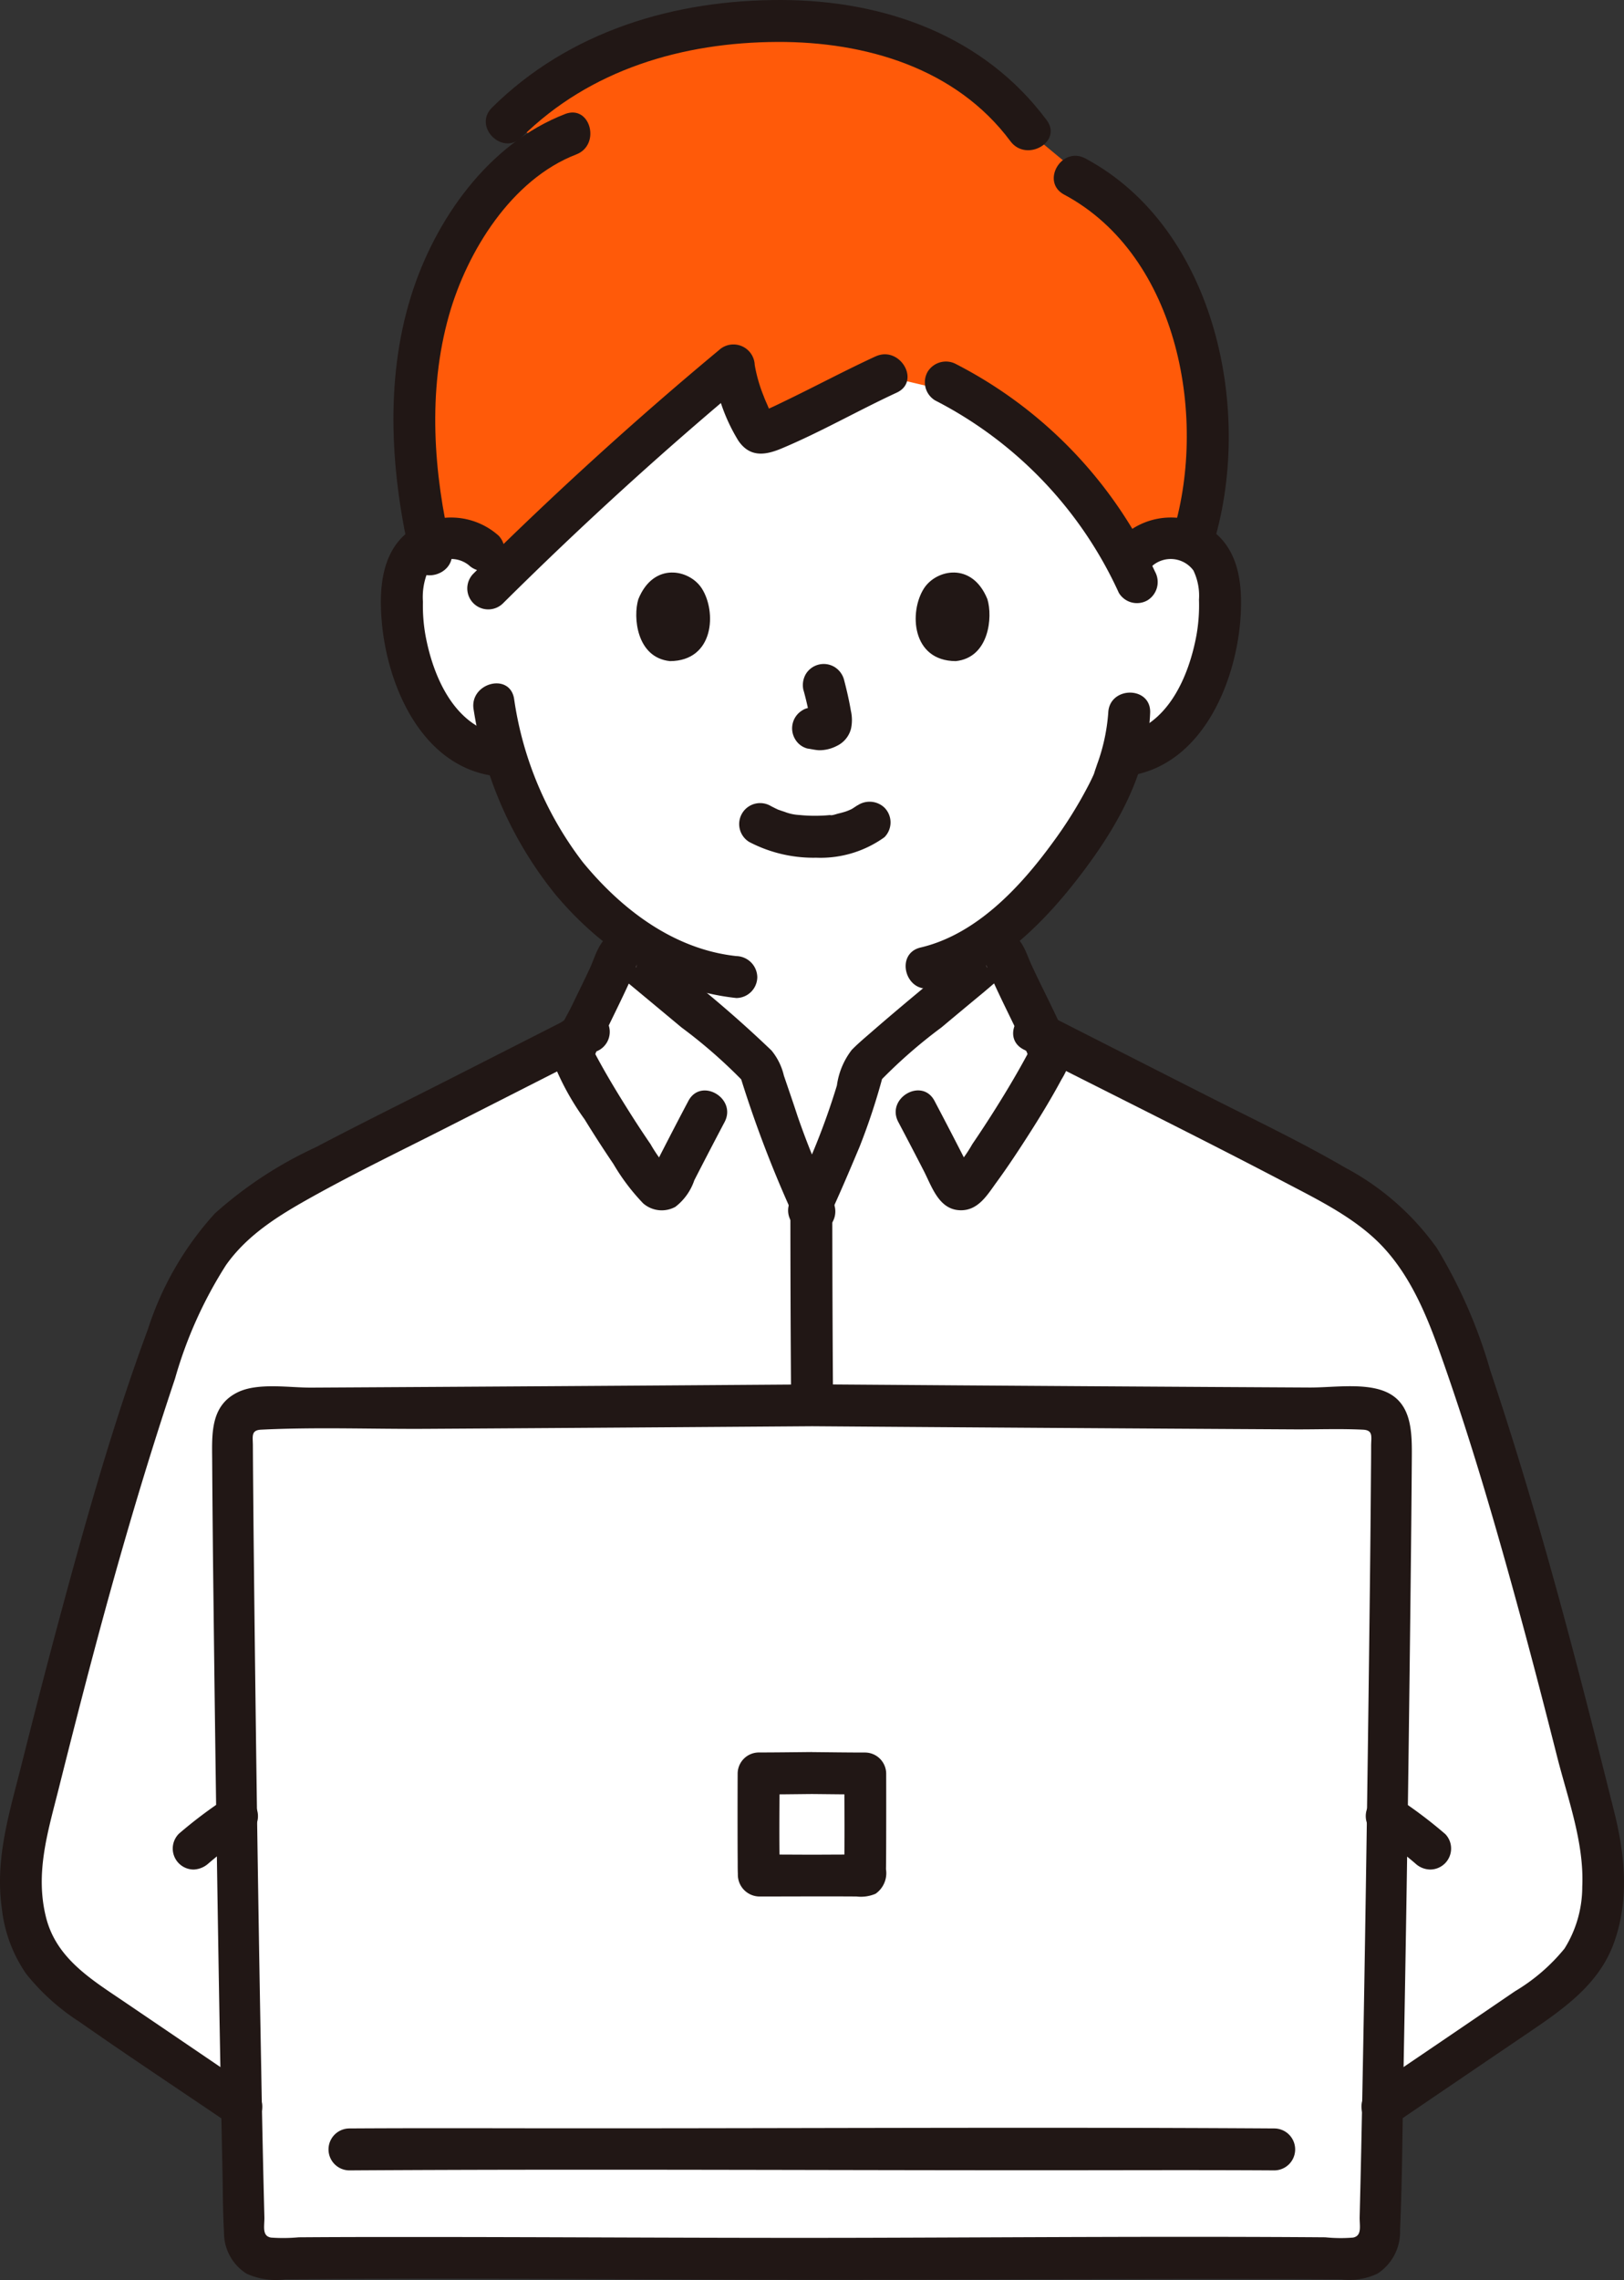 <?xml version="1.0" encoding="utf-8"?><svg xmlns="http://www.w3.org/2000/svg" width="124.001" height="174" viewBox="0 0 124.001 174"><rect x="0" y="0" width="124.001" height="174" fill="#333333" stroke="none"/><g transform="translate(-325.215 -63.909)"><path d="M411.718,106.953a3.559,3.559,0,0,1,2.931-.894,3.45,3.45,0,0,1,2.488,1.723,5.3,5.3,0,0,1,.512,2.051,15.837,15.837,0,0,1-1.495,8.1,9.665,9.665,0,0,1-2.409,3.3,6.047,6.047,0,0,1-2.872,1.35l-.491.079c-.236.92-.5,1.694-.63,2.1-.844,2.389-5.607,10.711-11.576,13.625.365,1.893.137,3.633,2.641,4.576.158.059,1.4,15.962-14.236,15.962s-13.51-15.9-13.352-15.962c2.42-.911,2.289-2.955,2.606-4.762a21.861,21.861,0,0,1-6.753-5.808,26.4,26.4,0,0,1-4.751-9.665l-.935-.15a6.047,6.047,0,0,1-2.872-1.35,9.665,9.665,0,0,1-2.409-3.3,15.837,15.837,0,0,1-1.495-8.1,5.3,5.3,0,0,1,.512-2.051,3.45,3.45,0,0,1,2.488-1.723,3.56,3.56,0,0,1,2.931.894s2.853-21.215,24.6-21.215C412.023,85.738,411.718,106.953,411.718,106.953Z" transform="translate(0.001)" fill="#fff"/><path d="M349.74,233.226l-17.146-11.9c-1.987-1.379-4.082-2.89-4.976-5.168a14.376,14.376,0,0,1-.49-8.058c3.047-12.453,5.762-23.4,9.767-35.569,1.3-3.951,2.741-8.035,5.659-10.949,1.933-1.932,5.942-4.074,8.352-5.325l18.355-9.528a1.364,1.364,0,0,1-.13-.346c-.036-.6,2.491-5.352,3.309-7.512.055-.144.127-.306.272-.35s.315.07.441.18c1.4,1.229,9.092,7.627,9.917,8.66.284.976.773,2.265,1.6,4.911.666,1.611,1.86,4.612,2.5,6.02.919-1.969,2.118-4.876,3.068-7.214.459-1.429.829-3.029,1.029-3.717.825-1.033,8.518-7.431,9.917-8.66.125-.11.282-.228.441-.18s.217.206.272.35c.818,2.16,3.344,6.915,3.309,7.512l-.263.237,18.565,9.637c2.41,1.251,6.42,3.393,8.352,5.325,2.917,2.914,4.359,7,5.659,10.949,4.005,12.167,6.72,23.116,9.767,35.569a14.376,14.376,0,0,1-.49,8.058c-.894,2.278-2.988,3.789-4.976,5.168q-8.572,5.952-17.146,11.9Z" transform="translate(0 -4.077)" fill="#fff"/><path d="M387.207,175.237c-18.045.134-36,.242-42.38.264A1.861,1.861,0,0,0,343,177.394v.006c.037,10.662.537,47.563.917,61.127a1.861,1.861,0,0,0,1.867,1.834c5.763-.091,23.61-.035,41.423.028,17.813-.063,35.657-.119,41.423-.028a1.861,1.861,0,0,0,1.867-1.834c.381-13.564.88-50.465.917-61.127a1.86,1.86,0,0,0-1.819-1.9h-.009C423.21,175.479,405.251,175.371,387.207,175.237Z" transform="translate(0 -4.077)" fill="#fff"/><path d="M408.684,101.237a31.991,31.991,0,0,0-9.537-7.427L393.9,92.565c-3.254,1.49-9.143,4.707-9.656,4.487-.353-.152-.994-1.632-1.452-3.045a11.313,11.313,0,0,1-.525-2.17,241.974,241.974,0,0,0-18.537,16.85c-.218-1.817-2.2-2.894-3.978-2.628a3.617,3.617,0,0,0-.878.246c-1.975-8.169-1.484-15.082.169-19.938,1.5-4.4,4.886-9.417,9.16-11.636-1.448-.686-3.1-1.477-3.1-1.477,6.425-6.467,14.878-7.948,22.214-7.724,7.833.239,13.953,3.323,17.625,8.353l4.222,3.5a18.557,18.557,0,0,1,8.393,10.2c2.4,6.7,2.119,13.772.221,18.645a3.7,3.7,0,0,0-.666-.164,3.52,3.52,0,0,0-3.825,2.033A31.827,31.827,0,0,0,408.684,101.237Z" transform="translate(-1.29)" fill="#ff5a09"/><path d="M408.352,78.762c8.793,4.7,11.03,17.272,8.215,26.1-.628,1.966,2.461,2.808,3.085.85C422.891,95.556,420,81.355,409.967,76c-1.816-.97-3.434,1.792-1.615,2.764Z" transform="translate(-1.88)" fill="#211715"/><path d="M369.083,72.609c-5.859,2.255-9.958,8.075-11.775,13.912-2.023,6.5-1.534,13.613,0,20.151.471,2,3.558,1.156,3.086-.85-1.367-5.806-1.826-12.049-.183-17.852,1.381-4.879,4.782-10.376,9.717-12.275,1.9-.732,1.076-3.827-.85-3.086Z" transform="translate(-0.713)" fill="#211715"/><path d="M406.318,73.075c-4.793-6.444-12.375-9.137-20.219-9.166-8.179-.03-16.221,2.364-22.133,8.214-1.466,1.45.8,3.713,2.263,2.263,5.229-5.174,12.3-7.246,19.52-7.277,6.71-.029,13.642,1.984,17.806,7.581C404.771,76.324,407.555,74.73,406.318,73.075Z" transform="translate(-1.186)" fill="#211715"/><path d="M393.088,91.183c-2.343,1.082-4.621,2.3-6.945,3.419-.46.222-.92.452-1.392.647a2.86,2.86,0,0,0-.69.243q-.689.153,1.178.294-.123-.21-.227-.432c-.128-.384-.326-.754-.464-1.138a11.58,11.58,0,0,1-.685-2.379,1.626,1.626,0,0,0-2.731-1.132c-6.512,5.414-12.735,11.09-18.747,17.054a1.6,1.6,0,0,0,2.263,2.263h0c6.011-5.965,12.235-11.64,18.746-17.054l-2.731-1.131a13.654,13.654,0,0,0,1.953,5.783c.873,1.271,2.025,1.118,3.271.6,3.012-1.26,5.854-2.9,8.817-4.271,1.867-.862.244-3.621-1.616-2.763Z" transform="translate(-1.021 -0.075)" fill="#211715"/><path d="M398.339,95.192a30.9,30.9,0,0,1,14.022,14.679,1.612,1.612,0,0,0,2.189.574,1.637,1.637,0,0,0,.574-2.189,33.679,33.679,0,0,0-15.17-15.827,1.637,1.637,0,0,0-2.189.574A1.616,1.616,0,0,0,398.339,95.192Z" transform="translate(-1.719 -0.723)" fill="#211715"/><path d="M415.183,108.084a2.153,2.153,0,0,1,3.026.339c.016.02.032.04.047.061a4.431,4.431,0,0,1,.428,2.235,13.065,13.065,0,0,1-.186,2.679c-.582,3.187-2.213,7-5.752,7.631A1.614,1.614,0,0,0,411.628,123a1.636,1.636,0,0,0,1.969,1.118c5.309-.952,7.84-6.952,8.239-11.764.2-2.454.02-5.278-2.1-6.872a5.448,5.448,0,0,0-6.812.338,1.615,1.615,0,0,0,0,2.263,1.636,1.636,0,0,0,2.263,0Z" transform="translate(-1.921 -1.044)" fill="#211715"/><path d="M411.532,119.733a14.455,14.455,0,0,1-.843,3.913c-.075.23-.161.457-.23.689-.029.1-.159.387.013-.014-.117.273-.246.541-.38.807a32.651,32.651,0,0,1-2.822,4.537c-2.473,3.392-5.829,6.983-10.065,7.976-2,.471-1.156,3.557.851,3.086,5.006-1.174,8.893-5.27,11.839-9.259,2.546-3.447,4.659-7.353,4.837-11.735C414.815,117.674,411.615,117.677,411.532,119.733Z" transform="translate(-1.697 -1.423)" fill="#211715"/><path d="M363.935,105.821a5.451,5.451,0,0,0-6.812-.338c-2.126,1.59-2.308,4.421-2.1,6.872.4,4.811,2.93,10.812,8.239,11.764A1.645,1.645,0,0,0,365.226,123a1.614,1.614,0,0,0-1.117-1.968c-3.539-.634-5.171-4.444-5.752-7.631a12.85,12.85,0,0,1-.188-2.531,5.057,5.057,0,0,1,.368-2.281,2.14,2.14,0,0,1,2.961-.631,1.907,1.907,0,0,1,.174.125,1.646,1.646,0,0,0,2.263,0,1.615,1.615,0,0,0,0-2.263Z" transform="translate(-0.661 -1.044)" fill="#211715"/><path d="M362.294,119.486a29.6,29.6,0,0,0,6.3,14.173c3.543,4.194,8.232,7.236,13.757,7.832a1.611,1.611,0,0,0,1.6-1.6,1.638,1.638,0,0,0-1.6-1.6c-4.774-.515-8.765-3.562-11.728-7.175a26.705,26.705,0,0,1-5.244-12.481c-.353-2.025-3.438-1.166-3.086.851Z" transform="translate(-0.913 -1.418)" fill="#211715"/><path d="M383.749,129.649a10.585,10.585,0,0,0,5.093,1.186,8.353,8.353,0,0,0,5.2-1.562,1.6,1.6,0,0,0,0-2.262,1.65,1.65,0,0,0-2.263,0c.545-.425-.077.027-.253.119-.138.073-.515.182-.036.033-.142.044-.279.107-.421.153-.179.057-.36.106-.544.149-.129.03-.511.172-.633.119l.172-.023-.2.022c-.115.011-.231.021-.347.028-.278.018-.558.025-.837.024-.25,0-.5-.01-.749-.027-.114-.008-.229-.017-.343-.029s-.455.02-.081-.006a3.526,3.526,0,0,1-1.1-.245c-.154-.046-.3-.1-.456-.153-.377-.129.31.151-.031-.01-.189-.089-.375-.181-.559-.279a1.6,1.6,0,1,0-1.615,2.763h0Z" transform="translate(-1.298 -1.47)" fill="#211715"/><path d="M387.883,117.84a23.3,23.3,0,0,1,.545,2.492l-.057-.425a1.522,1.522,0,0,1,.009.344l.057-.426a.818.818,0,0,1-.038.155l.162-.382a.65.65,0,0,1-.055.1l.25-.324a.518.518,0,0,1-.081.081L389,119.2a1.523,1.523,0,0,1-.2.105l.382-.161a1.479,1.479,0,0,1-.332.1l.425-.057a1.356,1.356,0,0,1-.312,0l.425.057c-.118-.016-.233-.045-.351-.061a1.213,1.213,0,0,0-.638-.028,1.189,1.189,0,0,0-.6.19,1.6,1.6,0,0,0-.574,2.189h0a1.533,1.533,0,0,0,.956.735c.3.04.585.114.887.128a2.89,2.89,0,0,0,1.342-.325,2.008,2.008,0,0,0,1.092-1.315,3.169,3.169,0,0,0-.011-1.381c-.136-.8-.322-1.6-.528-2.386a1.645,1.645,0,0,0-.735-.956,1.6,1.6,0,0,0-2.189.573h0a1.688,1.688,0,0,0-.161,1.233Z" transform="translate(-1.309 -1.234)" fill="#211715"/><path d="M375.017,110.7c-.416,1.352-.145,4.463,2.417,4.728,3.387-.02,3.567-3.782,2.427-5.55C378.927,108.427,376.183,107.825,375.017,110.7Z" transform="translate(-1.061 -1.065)" fill="#211715"/><path d="M402.135,110.7c.416,1.352.145,4.463-2.417,4.728-3.387-.02-3.567-3.782-2.427-5.55C398.224,108.427,400.969,107.825,402.135,110.7Z" transform="translate(-1.527 -1.065)" fill="#211715"/><path d="M370.175,145.131a5.291,5.291,0,0,0-2.126.884l-2.833,1.441-5.447,2.768c-3.484,1.77-6.99,3.5-10.45,5.317a30.9,30.9,0,0,0-7.7,5.052,24.061,24.061,0,0,0-5.111,8.836c-2.678,7.22-4.768,14.695-6.771,22.126-1.006,3.734-1.966,7.48-2.911,11.23-.908,3.6-2,7.065-1.474,10.814a10.857,10.857,0,0,0,1.858,5.017,16.873,16.873,0,0,0,4.055,3.655c3.843,2.689,7.762,5.274,11.64,7.912,1.707,1.161,3.31-1.611,1.615-2.764q-4.885-3.323-9.776-6.64c-2.537-1.72-5.228-3.321-6.017-6.478-.842-3.367.132-6.482.953-9.744.889-3.539,1.79-7.075,2.728-10.6,1.856-6.977,3.875-13.911,6.17-20.758a32.657,32.657,0,0,1,3.893-8.668c1.685-2.383,4.163-3.865,6.67-5.259,3.3-1.833,6.7-3.47,10.063-5.177l5.664-2.877,3.051-1.551,1.307-.665.872-.444q.842-.3.075-.225a1.6,1.6,0,0,0,0-3.2Z" transform="translate(0 -4.077)" fill="#211715"/><path d="M405.967,148.083c6.648,3.381,13.344,6.679,19.95,10.14,2.479,1.3,5.2,2.632,7.2,4.632,2.24,2.247,3.52,5.249,4.572,8.191,2.4,6.716,4.388,13.6,6.257,20.475.95,3.5,1.856,7,2.746,10.513.817,3.222,2.078,6.577,1.923,9.937a8.882,8.882,0,0,1-1.357,4.722,14.293,14.293,0,0,1-3.78,3.256q-5.492,3.747-11,7.47c-1.693,1.152-.094,3.926,1.615,2.764q5.09-3.464,10.185-6.917c2.754-1.869,5.587-3.752,6.761-7.024s.842-6.678.017-9.978c-.95-3.8-1.906-7.6-2.9-11.382-1.968-7.5-4.1-14.953-6.563-22.305a38.526,38.526,0,0,0-4.072-9.333,20.261,20.261,0,0,0-7.027-6.16c-3.459-2.014-7.1-3.733-10.662-5.543q-6.126-3.108-12.249-6.222c-1.831-.931-3.453,1.829-1.615,2.764Z" transform="translate(-2.586 -4.077)" fill="#211715"/><path d="M438.126,207.17a34.14,34.14,0,0,0-3.634-2.731,1.6,1.6,0,0,0-1.615,2.764q1.036.67,2.016,1.426l-.324-.25q.66.51,1.294,1.053A1.7,1.7,0,0,0,437,209.9a1.6,1.6,0,0,0,1.6-1.6h0a1.58,1.58,0,0,0-.469-1.131Z" transform="translate(-2.586 -3.318)" fill="#211715"/><path d="M342.507,204.439a34.345,34.345,0,0,0-3.634,2.731,1.61,1.61,0,0,0-.468,1.131,1.6,1.6,0,0,0,1.6,1.6,1.785,1.785,0,0,0,1.131-.469q.635-.542,1.294-1.053l-.323.25q.978-.753,2.015-1.426a1.686,1.686,0,0,0,.736-.957,1.639,1.639,0,0,0-.162-1.233,1.6,1.6,0,0,0-2.189-.574Z" transform="translate(0 -3.319)" fill="#211715"/><path d="M389.841,157.483A61.332,61.332,0,0,1,387.176,151c-.336-1.033-.694-2.059-1.043-3.088a4.7,4.7,0,0,0-.945-1.915,90.94,90.94,0,0,0-7.8-6.668c-1.078-.894-2.786-2.906-4.3-2.268-1.07.45-1.341,1.746-1.778,2.684-.451.966-.924,1.921-1.388,2.88-.572,1.179-1.795,2.931-1.384,4.309a19.878,19.878,0,0,0,2.378,4.315q1.062,1.728,2.2,3.406a15.982,15.982,0,0,0,2.277,3.012,2.159,2.159,0,0,0,2.455.262,4.28,4.28,0,0,0,1.445-2.025q1.142-2.228,2.311-4.442c.963-1.818-1.8-3.437-2.763-1.615q-.759,1.433-1.5,2.872-.33.638-.657,1.277c-.122.237-.551,1.218-.543,1.214l.808-.219h0l.706.412a10.892,10.892,0,0,1-1.7-2.253q-.926-1.35-1.792-2.738c-.874-1.391-1.722-2.8-2.488-4.254-.042-.081-.077-.165-.12-.245-.15-.279.083.338.05.116.084.561-.1.9.115.289a5.2,5.2,0,0,1,.3-.676c.184-.4.374-.794.565-1.189.429-.889.866-1.773,1.289-2.665.18-.379.358-.759.529-1.142.1-.219.192-.438.285-.659.052-.122.1-.243.154-.365q.139-.349,0,.031l-1.132.468.238.031-.808-.219.687.571q.615.513,1.232,1.024,1.629,1.352,3.254,2.708a38.646,38.646,0,0,1,4.844,4.256l-.411-.706a88.7,88.7,0,0,0,4.346,11.314,1.613,1.613,0,0,0,2.189.574,1.636,1.636,0,0,0,.574-2.189Z" transform="translate(-1.065 -1.92)" fill="#211715"/><path d="M389.841,159.1c.9-1.9,1.715-3.827,2.528-5.76a48.96,48.96,0,0,0,1.819-5.554l-.411.706a38.716,38.716,0,0,1,4.843-4.256q1.587-1.329,3.18-2.646c.6-.5,1.551-1.346,1.994-1.657l-.808.219.238-.031-1.132-.468q-.141-.381,0-.031l.073.174c.108.251.212.5.323.753.184.416.377.828.572,1.239.423.892.86,1.776,1.289,2.665.288.6.707,1.448.836,1.8.2.548.038.585.145-.247-.034.262.152-.317.062-.136-.047.094-.088.191-.138.285-.775,1.45-1.613,2.862-2.488,4.254q-.87,1.386-1.792,2.738a10.857,10.857,0,0,1-1.7,2.253l.706-.412h0l.808.219c.23.106-.121-.391-.162-.47l-.306-.6q-.365-.712-.732-1.424-.745-1.44-1.5-2.872c-.964-1.82-3.727-.2-2.763,1.615q.981,1.854,1.94,3.719c.634,1.234,1.167,3,2.826,3.016,1.346.013,2.034-1.179,2.737-2.143.659-.9,1.285-1.829,1.895-2.765,1.08-1.657,2.133-3.344,3.069-5.086a6.241,6.241,0,0,0,.632-1.377,3.51,3.51,0,0,0-.486-2.215c-.762-1.752-1.665-3.441-2.462-5.178-.432-.941-.751-2.305-2.038-2.481a3.01,3.01,0,0,0-2.333,1.075c-2.608,2.183-5.252,4.325-7.818,6.558-.514.448-1.047.89-1.522,1.38a5.682,5.682,0,0,0-1.129,2.708,54.008,54.008,0,0,1-3.556,8.814c-.876,1.851,1.882,3.477,2.763,1.615Z" transform="translate(-1.519 -1.92)" fill="#211715"/><path d="M386.857,158.094q0,7.623.057,15.245a1.614,1.614,0,0,0,3.2,0q-.053-7.623-.057-15.245a1.614,1.614,0,0,0-3.2,0Z" transform="translate(-1.292 -2.402)" fill="#211715"/><path d="M387.207,173.637q-19.113.141-38.228.246c-1.683.008-4.07-.4-5.619.357-2.061,1.012-1.962,3.121-1.945,5.108q.035,5.589.106,11.179.171,14.8.421,29.6.114,6.619.254,13.24c.037,1.654.028,3.319.122,4.97a3.693,3.693,0,0,0,1.72,3.162,5.4,5.4,0,0,0,2.944.441c11.645-.119,23.294-.014,34.941.025,13.272.045,26.551-.08,39.819-.053q2.947,0,5.9.03a5.035,5.035,0,0,0,2.75-.443,3.8,3.8,0,0,0,1.724-3.349c.167-3.727.177-7.469.247-11.2q.284-14.907.464-29.815.082-6.468.147-12.937.023-2.427.04-4.854c.014-2.084.053-4.491-2.32-5.269-1.626-.533-3.826-.189-5.517-.2l-7.364-.041q-9.789-.057-19.577-.125l-11.018-.079a1.6,1.6,0,0,0,0,3.2q18.418.137,36.835.239c1.739.009,3.5-.061,5.233.024.793.039.626.533.622,1.218q0,.984-.012,1.967-.039,5.409-.107,10.816-.165,14.118-.4,28.235-.108,6.395-.239,12.788-.054,2.524-.118,5.049c-.018.667.209,1.446-.509,1.583a11.639,11.639,0,0,1-2.12-.023c-11.3-.084-22.6,0-33.894.034-12.8.044-25.6-.071-38.4-.056q-3.039,0-6.078.022a13.051,13.051,0,0,1-2.12.023c-.729-.123-.486-.924-.509-1.583q-.143-5.546-.238-11.091-.264-14.155-.439-28.314-.08-6.3-.146-12.591-.023-2.446-.043-4.892-.007-.982-.012-1.967c0-.679-.165-1.179.621-1.218,4.175-.208,8.4-.041,12.581-.065q9.47-.057,18.941-.123,5.274-.036,10.546-.075a1.6,1.6,0,0,0,0-3.193Z" transform="translate(0 -4.077)" fill="#211715"/><path d="M351.9,233.619c19.315-.122,38.635.015,57.951-.014,4.219-.006,8.437-.012,12.656.014a1.6,1.6,0,0,0,0-3.2c-19.316-.122-38.635.015-57.952-.014-4.218-.006-8.436-.012-12.656.014a1.6,1.6,0,0,0,0,3.2Z" transform="translate(0 -4.077)" fill="#211715"/><path d="M388.5,200.962c-1.356.013-2.713.031-4.069.033a1.623,1.623,0,0,0-1.6,1.6q-.009,2.135-.006,4.269,0,1.254.01,2.507c0,.3,0,.6.012.9a1.665,1.665,0,0,0,1.615,1.715c.044,0,.087,0,.13,0,2.438,0,4.877-.017,7.315,0a2.861,2.861,0,0,0,1.451-.207,1.916,1.916,0,0,0,.8-1.874c.011-.783.013-1.566.015-2.348q.006-2.479,0-4.958a1.623,1.623,0,0,0-1.6-1.6c-1.356,0-2.713-.02-4.07-.033a1.6,1.6,0,0,0,0,3.2c1.357.013,2.714.031,4.07.033l-1.6-1.6c.01,2.6.045,5.2-.019,7.8l.218-.808h0l1.381-.793c-.447-.041-.908-.013-1.357-.012-.9,0-1.8.009-2.693.009-.876,0-1.753-.008-2.629-.009-.469,0-.953-.031-1.421.012l1.382.793h0l.219.808c-.065-2.6-.029-5.2-.019-7.8l-1.6,1.6c1.356,0,2.713-.02,4.069-.033a1.6,1.6,0,0,0,0-3.2Z" transform="translate(-1.293 -3.346)" fill="#211715"/></g></svg>